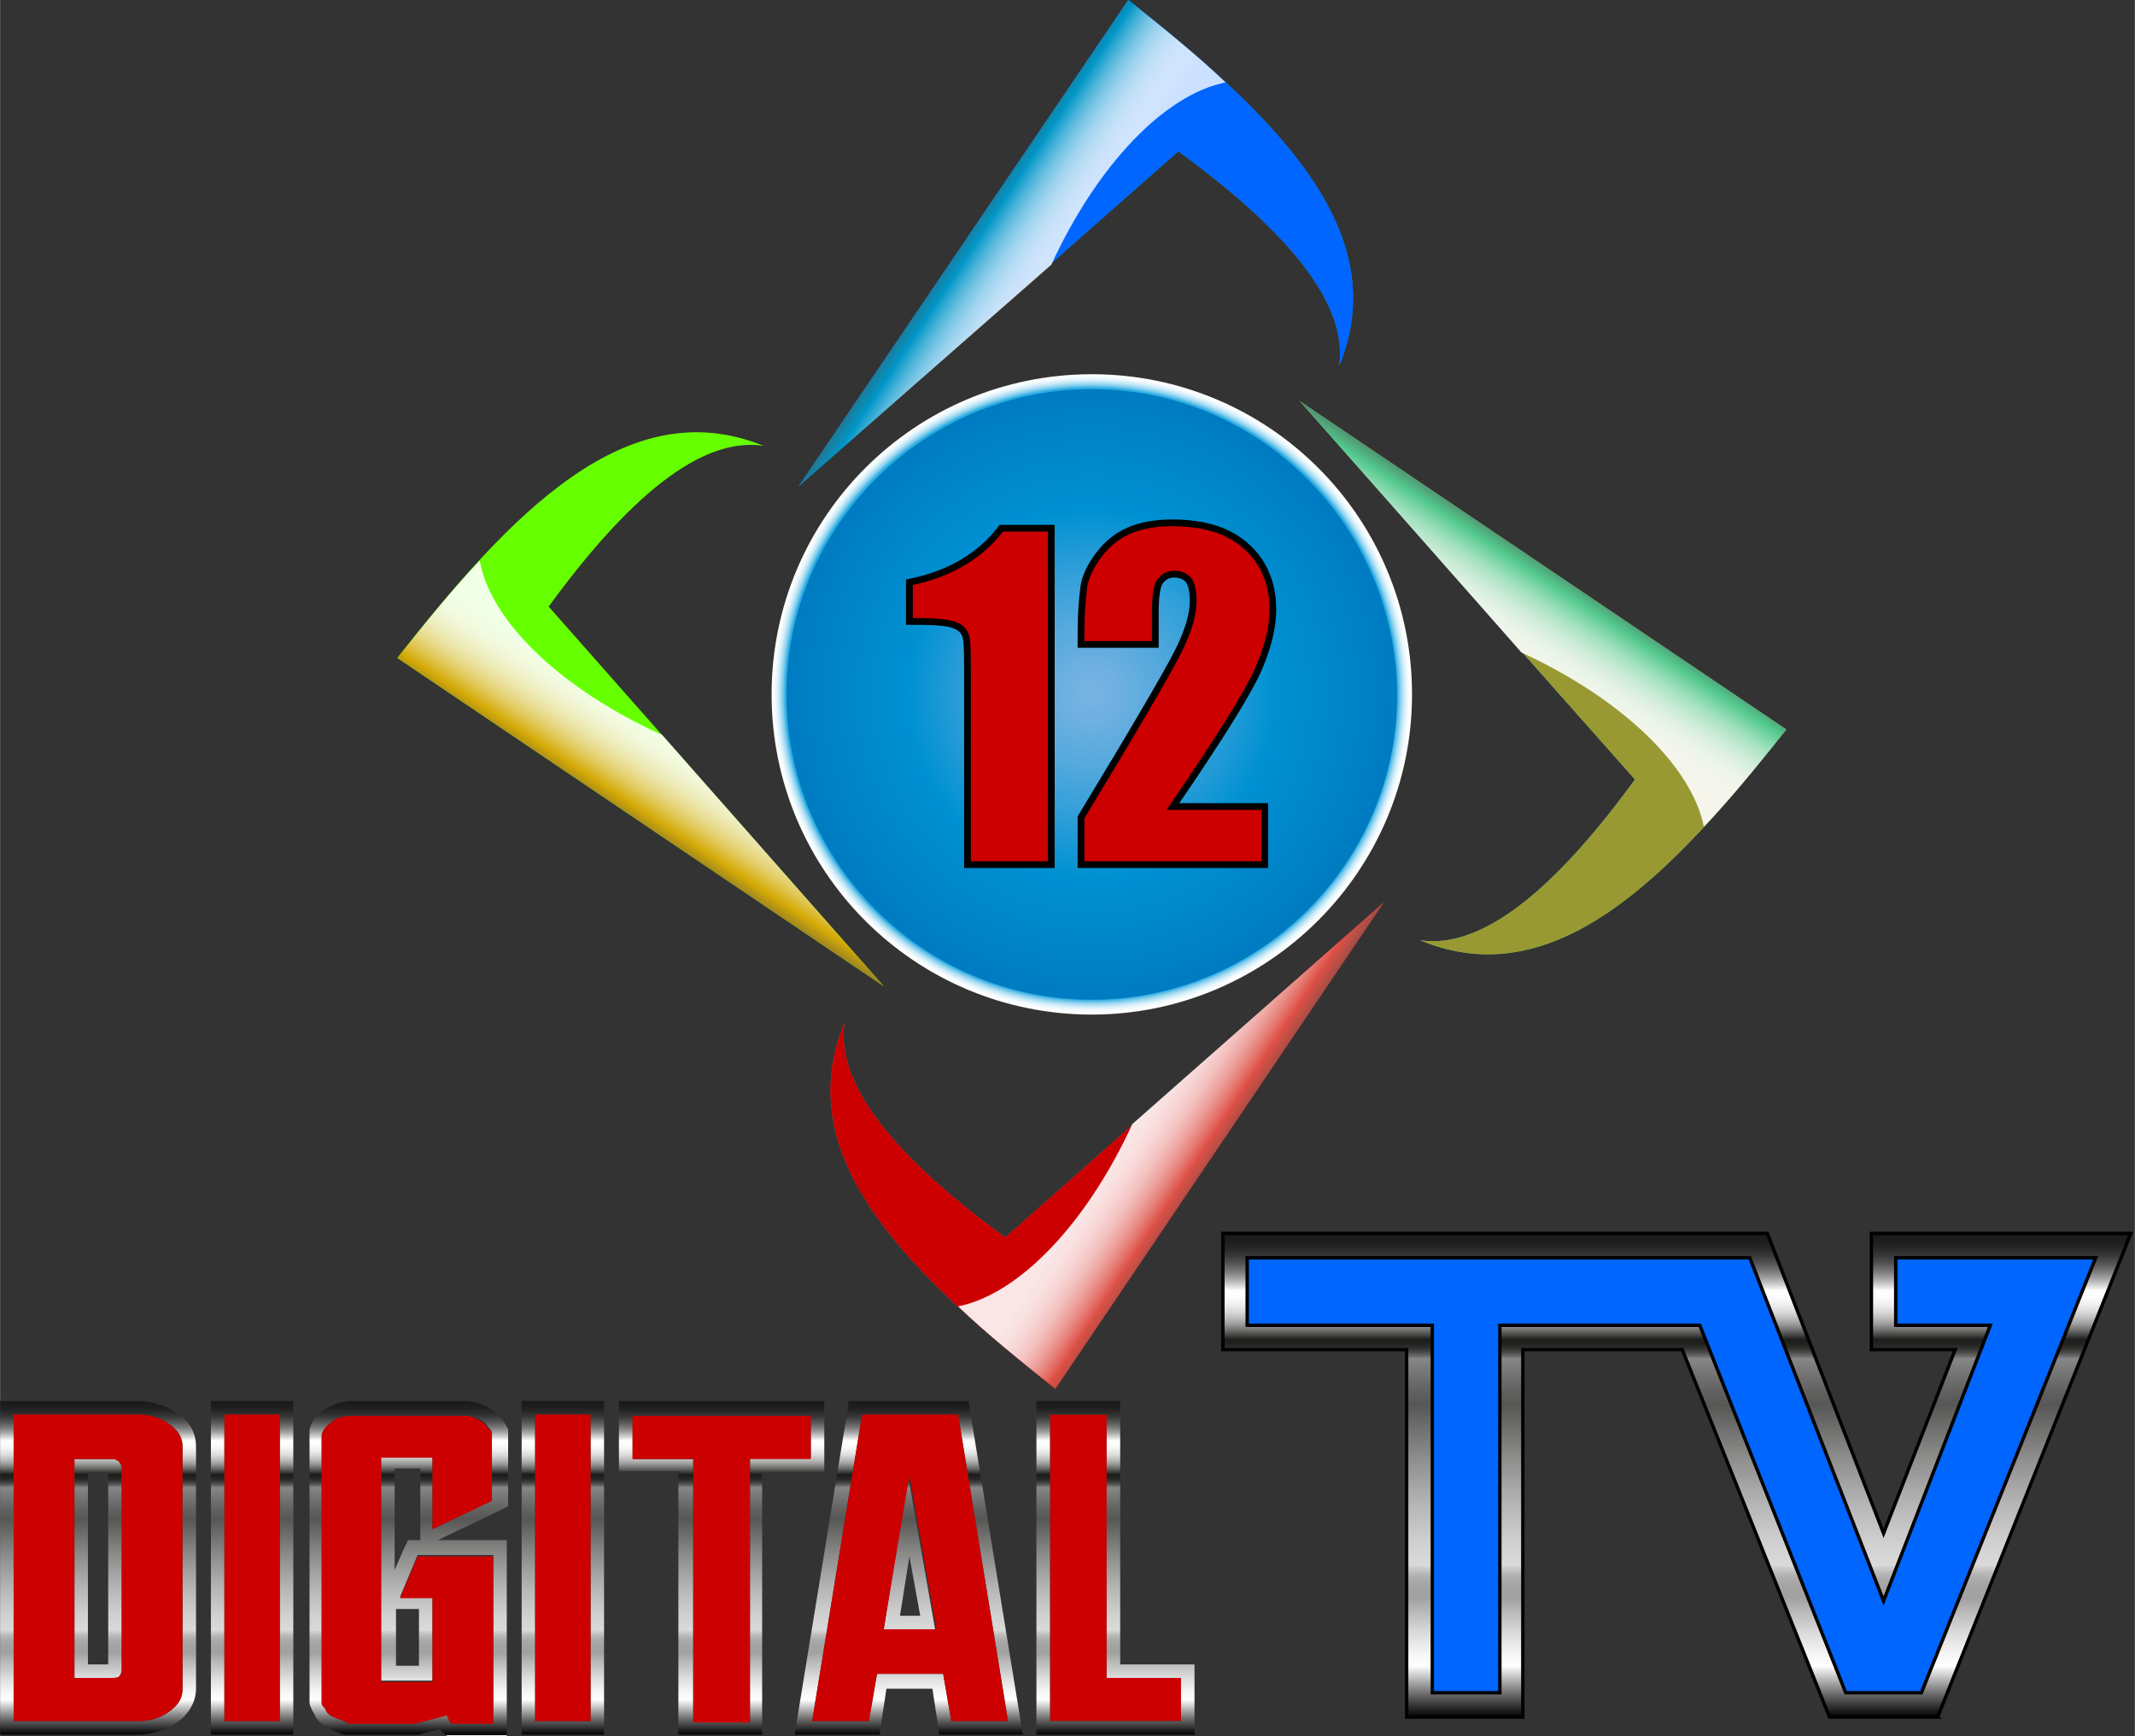 <svg id="Capa_1" xmlns="http://www.w3.org/2000/svg" viewBox="0 0 158 128.5" width="2500" height="2033"><rect x="0" y="0" width="158" height="128.5" fill="#333333" stroke="none"/><style>.st0{fill:url(#SVGID_1_)}.st1{fill:url(#SVGID_2_)}.st2{fill:url(#SVGID_3_)}.st3{fill:url(#SVGID_4_)}.st4{fill:url(#SVGID_5_)}.st5{fill:url(#SVGID_6_)}.st6{fill:#c00}.st7{fill:url(#SVGID_7_)}.st8{fill:#06f}.st9{fill:url(#SVGID_8_);stroke:#000;stroke-width:.25;stroke-miterlimit:10}.st10{fill:#6f0}.st11{fill:#048dc6}.st12{fill:#59c38a}.st13{fill:#d94e53}.st14{fill:url(#SVGID_9_)}.st15{fill:url(#SVGID_10_)}.st16{fill:url(#SVGID_11_)}.st17{fill:url(#SVGID_12_)}.st18{fill:#993}.st19{fill:url(#SVGID_13_)}.st20{fill:url(#SVGID_14_)}.st21{fill:#c00;stroke:#000;stroke-width:.5;stroke-miterlimit:10}</style><linearGradient id="SVGID_1_" gradientUnits="userSpaceOnUse" x1="7.225" y1="128.454" x2="7.225" y2="103.726"><stop offset="0" stop-color="#eeebe9"/><stop offset="0" stop-color="#dfdcda"/><stop offset="0" stop-color="#b8b6b4"/><stop offset="0" stop-color="#797776"/><stop offset="0" stop-color="#232222"/><stop offset="0"/><stop offset=".014" stop-color="#1c1c1c"/><stop offset=".046" stop-color="#646464"/><stop offset=".091" stop-color="#d6d6d6"/><stop offset=".107" stop-color="#fff"/><stop offset=".132" stop-color="#f5f5f5"/><stop offset=".175" stop-color="#dbdbdb"/><stop offset=".229" stop-color="#b1b1b1"/><stop offset=".247" stop-color="#a1a1a1"/><stop offset=".272" stop-color="#a4a4a4"/><stop offset=".287" stop-color="#acacac"/><stop offset=".299" stop-color="#bababa"/><stop offset=".31" stop-color="#cecece"/><stop offset=".315" stop-color="#dadada"/><stop offset=".361" stop-color="#d0d0d0"/><stop offset=".439" stop-color="#b6b6b6"/><stop offset=".539" stop-color="#8c8c8b"/><stop offset=".646" stop-color="#575756"/><stop offset=".674" stop-color="#616160"/><stop offset=".721" stop-color="#7a7a7a"/><stop offset=".742" stop-color="#878787"/><stop offset=".744" stop-color="#787878"/><stop offset=".751" stop-color="#585857"/><stop offset=".758" stop-color="#3e3e3c"/><stop offset=".765" stop-color="#2c2c2a"/><stop offset=".773" stop-color="#21211f"/><stop offset=".781" stop-color="#1d1d1b"/><stop offset=".791" stop-color="#494948"/><stop offset=".803" stop-color="#797978"/><stop offset=".815" stop-color="#a2a2a1"/><stop offset=".828" stop-color="#c4c4c3"/><stop offset=".841" stop-color="#dedede"/><stop offset=".854" stop-color="#f0f0f0"/><stop offset=".867" stop-color="#fbfbfb"/><stop offset=".882" stop-color="#fff"/><stop offset=".894" stop-color="#d1d1d1"/><stop offset=".908" stop-color="#a1a1a1"/><stop offset=".922" stop-color="#787878"/><stop offset=".937" stop-color="#565656"/><stop offset=".952" stop-color="#3b3b3b"/><stop offset=".967" stop-color="#292929"/><stop offset=".983" stop-color="#1e1e1e"/><stop offset="1" stop-color="#1a1a1a"/></linearGradient><path class="st0" d="M10.1 104.7c.9 0 1.7.2 2.4.7.7.5 1 1 1 1.7V125c0 .7-.3 1.2-1 1.7s-1.4.7-2.4.7H1v-22.7h9.1m-4.6 19.5h2.8c.2 0 .4 0 .5-.1.1-.1.2-.3.2-.5v-15c0-.1-.1-.3-.2-.4-.2-.2-.4-.2-.5-.2H5.5v16.2m4.6-20.5H0v24.7h10.1c1.1 0 2.1-.3 3-.9 1.1-.8 1.4-1.8 1.4-2.5v-17.9c0-.7-.2-1.7-1.4-2.5-.9-.6-1.9-.9-3-.9zM6.5 109H8v14.2H6.5V109z"/><linearGradient id="SVGID_2_" gradientUnits="userSpaceOnUse" x1="18.616" y1="128.454" x2="18.616" y2="103.726"><stop offset="0" stop-color="#eeebe9"/><stop offset="0" stop-color="#dfdcda"/><stop offset="0" stop-color="#b8b6b4"/><stop offset="0" stop-color="#797776"/><stop offset="0" stop-color="#232222"/><stop offset="0"/><stop offset=".014" stop-color="#1c1c1c"/><stop offset=".046" stop-color="#646464"/><stop offset=".091" stop-color="#d6d6d6"/><stop offset=".107" stop-color="#fff"/><stop offset=".132" stop-color="#f5f5f5"/><stop offset=".175" stop-color="#dbdbdb"/><stop offset=".229" stop-color="#b1b1b1"/><stop offset=".247" stop-color="#a1a1a1"/><stop offset=".272" stop-color="#a4a4a4"/><stop offset=".287" stop-color="#acacac"/><stop offset=".299" stop-color="#bababa"/><stop offset=".31" stop-color="#cecece"/><stop offset=".315" stop-color="#dadada"/><stop offset=".361" stop-color="#d0d0d0"/><stop offset=".439" stop-color="#b6b6b6"/><stop offset=".539" stop-color="#8c8c8b"/><stop offset=".646" stop-color="#575756"/><stop offset=".674" stop-color="#616160"/><stop offset=".721" stop-color="#7a7a7a"/><stop offset=".742" stop-color="#878787"/><stop offset=".744" stop-color="#787878"/><stop offset=".751" stop-color="#585857"/><stop offset=".758" stop-color="#3e3e3c"/><stop offset=".765" stop-color="#2c2c2a"/><stop offset=".773" stop-color="#21211f"/><stop offset=".781" stop-color="#1d1d1b"/><stop offset=".791" stop-color="#494948"/><stop offset=".803" stop-color="#797978"/><stop offset=".815" stop-color="#a2a2a1"/><stop offset=".828" stop-color="#c4c4c3"/><stop offset=".841" stop-color="#dedede"/><stop offset=".854" stop-color="#f0f0f0"/><stop offset=".867" stop-color="#fbfbfb"/><stop offset=".882" stop-color="#fff"/><stop offset=".894" stop-color="#d1d1d1"/><stop offset=".908" stop-color="#a1a1a1"/><stop offset=".922" stop-color="#787878"/><stop offset=".937" stop-color="#565656"/><stop offset=".952" stop-color="#3b3b3b"/><stop offset=".967" stop-color="#292929"/><stop offset=".983" stop-color="#1e1e1e"/><stop offset="1" stop-color="#1a1a1a"/></linearGradient><path class="st1" d="M20.7 104.7v22.7h-4.1v-22.7h4.1m1-1h-6.1v24.7h6.1v-24.7z"/><linearGradient id="SVGID_3_" gradientUnits="userSpaceOnUse" x1="30.132" y1="128.454" x2="30.132" y2="103.715"><stop offset="0" stop-color="#eeebe9"/><stop offset="0" stop-color="#dfdcda"/><stop offset="0" stop-color="#b8b6b4"/><stop offset="0" stop-color="#797776"/><stop offset="0" stop-color="#232222"/><stop offset="0"/><stop offset=".014" stop-color="#1c1c1c"/><stop offset=".046" stop-color="#646464"/><stop offset=".091" stop-color="#d6d6d6"/><stop offset=".107" stop-color="#fff"/><stop offset=".132" stop-color="#f5f5f5"/><stop offset=".175" stop-color="#dbdbdb"/><stop offset=".229" stop-color="#b1b1b1"/><stop offset=".247" stop-color="#a1a1a1"/><stop offset=".272" stop-color="#a4a4a4"/><stop offset=".287" stop-color="#acacac"/><stop offset=".299" stop-color="#bababa"/><stop offset=".31" stop-color="#cecece"/><stop offset=".315" stop-color="#dadada"/><stop offset=".361" stop-color="#d0d0d0"/><stop offset=".439" stop-color="#b6b6b6"/><stop offset=".539" stop-color="#8c8c8b"/><stop offset=".646" stop-color="#575756"/><stop offset=".674" stop-color="#616160"/><stop offset=".721" stop-color="#7a7a7a"/><stop offset=".742" stop-color="#878787"/><stop offset=".744" stop-color="#787878"/><stop offset=".751" stop-color="#585857"/><stop offset=".758" stop-color="#3e3e3c"/><stop offset=".765" stop-color="#2c2c2a"/><stop offset=".773" stop-color="#21211f"/><stop offset=".781" stop-color="#1d1d1b"/><stop offset=".791" stop-color="#494948"/><stop offset=".803" stop-color="#797978"/><stop offset=".815" stop-color="#a2a2a1"/><stop offset=".828" stop-color="#c4c4c3"/><stop offset=".841" stop-color="#dedede"/><stop offset=".854" stop-color="#f0f0f0"/><stop offset=".867" stop-color="#fbfbfb"/><stop offset=".882" stop-color="#fff"/><stop offset=".894" stop-color="#d1d1d1"/><stop offset=".908" stop-color="#a1a1a1"/><stop offset=".922" stop-color="#787878"/><stop offset=".937" stop-color="#565656"/><stop offset=".952" stop-color="#3b3b3b"/><stop offset=".967" stop-color="#292929"/><stop offset=".983" stop-color="#1e1e1e"/><stop offset="1" stop-color="#1a1a1a"/></linearGradient><path class="st2" d="M34.6 104.7c.1 0 .3 0 .4.1l.6.3c.2.1.4.3.5.5.2.2.3.3.3.5v4.9l-4.4 2.1v-5.3h-3.8v16.6H32v-6.2h-2.4l1.3-3.1h5.6v12.4h-3.1s-.1-.1-.2-.3c-.1-.2-.1-.3-.2-.3l-2.3.6h-4.6-.3c-.2 0-.3 0-.3-.1-.3-.1-.6-.2-.8-.3-.3-.1-.5-.3-.6-.5 0-.1-.1-.2-.2-.3-.1-.1-.1-.2-.1-.2v-19.9c.1-.4.4-.7.8-1 .4-.3.9-.4 1.5-.4h8.3c.1-.1.1-.1.2-.1m0-1h-8.5c-.7 0-1.4.2-2 .6-.7.4-1.1.9-1.2 1.6V126c0 .2.1.4.2.6.1.2.2.3.2.4.2.4.6.7 1 .9.3.2.6.3.9.4.2.1.4.1.6.1H31l1.5-.4.3.3.3.2h4.4V114h-5.1l.2-.1 4.4-2.1.6-.3v-5.7l-.1-.2c-.1-.2-.3-.5-.5-.7-.2-.2-.4-.4-.7-.6-.3-.2-.5-.3-.8-.4-.4-.1-.7-.2-.9-.2zm-5.3 5h1.8v5.3H30.2l-.3.6-.7 1.6v-7.5h.1zm0 10.4H31v4.2h-1.7v-4.2z"/><linearGradient id="SVGID_4_" gradientUnits="userSpaceOnUse" x1="41.648" y1="128.454" x2="41.648" y2="103.726"><stop offset="0" stop-color="#eeebe9"/><stop offset="0" stop-color="#dfdcda"/><stop offset="0" stop-color="#b8b6b4"/><stop offset="0" stop-color="#797776"/><stop offset="0" stop-color="#232222"/><stop offset="0"/><stop offset=".014" stop-color="#1c1c1c"/><stop offset=".046" stop-color="#646464"/><stop offset=".091" stop-color="#d6d6d6"/><stop offset=".107" stop-color="#fff"/><stop offset=".132" stop-color="#f5f5f5"/><stop offset=".175" stop-color="#dbdbdb"/><stop offset=".229" stop-color="#b1b1b1"/><stop offset=".247" stop-color="#a1a1a1"/><stop offset=".272" stop-color="#a4a4a4"/><stop offset=".287" stop-color="#acacac"/><stop offset=".299" stop-color="#bababa"/><stop offset=".31" stop-color="#cecece"/><stop offset=".315" stop-color="#dadada"/><stop offset=".361" stop-color="#d0d0d0"/><stop offset=".439" stop-color="#b6b6b6"/><stop offset=".539" stop-color="#8c8c8b"/><stop offset=".646" stop-color="#575756"/><stop offset=".674" stop-color="#616160"/><stop offset=".721" stop-color="#7a7a7a"/><stop offset=".742" stop-color="#878787"/><stop offset=".744" stop-color="#787878"/><stop offset=".751" stop-color="#585857"/><stop offset=".758" stop-color="#3e3e3c"/><stop offset=".765" stop-color="#2c2c2a"/><stop offset=".773" stop-color="#21211f"/><stop offset=".781" stop-color="#1d1d1b"/><stop offset=".791" stop-color="#494948"/><stop offset=".803" stop-color="#797978"/><stop offset=".815" stop-color="#a2a2a1"/><stop offset=".828" stop-color="#c4c4c3"/><stop offset=".841" stop-color="#dedede"/><stop offset=".854" stop-color="#f0f0f0"/><stop offset=".867" stop-color="#fbfbfb"/><stop offset=".882" stop-color="#fff"/><stop offset=".894" stop-color="#d1d1d1"/><stop offset=".908" stop-color="#a1a1a1"/><stop offset=".922" stop-color="#787878"/><stop offset=".937" stop-color="#565656"/><stop offset=".952" stop-color="#3b3b3b"/><stop offset=".967" stop-color="#292929"/><stop offset=".983" stop-color="#1e1e1e"/><stop offset="1" stop-color="#1a1a1a"/></linearGradient><path class="st3" d="M43.7 104.7v22.7h-4.1v-22.7h4.1m1-1h-6.1v24.7h6.1v-24.7z"/><linearGradient id="SVGID_5_" gradientUnits="userSpaceOnUse" x1="53.397" y1="128.454" x2="53.397" y2="103.726"><stop offset="0" stop-color="#eeebe9"/><stop offset="0" stop-color="#dfdcda"/><stop offset="0" stop-color="#b8b6b4"/><stop offset="0" stop-color="#797776"/><stop offset="0" stop-color="#232222"/><stop offset="0"/><stop offset=".014" stop-color="#1c1c1c"/><stop offset=".046" stop-color="#646464"/><stop offset=".091" stop-color="#d6d6d6"/><stop offset=".107" stop-color="#fff"/><stop offset=".132" stop-color="#f5f5f5"/><stop offset=".175" stop-color="#dbdbdb"/><stop offset=".229" stop-color="#b1b1b1"/><stop offset=".247" stop-color="#a1a1a1"/><stop offset=".272" stop-color="#a4a4a4"/><stop offset=".287" stop-color="#acacac"/><stop offset=".299" stop-color="#bababa"/><stop offset=".31" stop-color="#cecece"/><stop offset=".315" stop-color="#dadada"/><stop offset=".361" stop-color="#d0d0d0"/><stop offset=".439" stop-color="#b6b6b6"/><stop offset=".539" stop-color="#8c8c8b"/><stop offset=".646" stop-color="#575756"/><stop offset=".674" stop-color="#616160"/><stop offset=".721" stop-color="#7a7a7a"/><stop offset=".742" stop-color="#878787"/><stop offset=".744" stop-color="#787878"/><stop offset=".751" stop-color="#585857"/><stop offset=".758" stop-color="#3e3e3c"/><stop offset=".765" stop-color="#2c2c2a"/><stop offset=".773" stop-color="#21211f"/><stop offset=".781" stop-color="#1d1d1b"/><stop offset=".791" stop-color="#494948"/><stop offset=".803" stop-color="#797978"/><stop offset=".815" stop-color="#a2a2a1"/><stop offset=".828" stop-color="#c4c4c3"/><stop offset=".841" stop-color="#dedede"/><stop offset=".854" stop-color="#f0f0f0"/><stop offset=".867" stop-color="#fbfbfb"/><stop offset=".882" stop-color="#fff"/><stop offset=".894" stop-color="#d1d1d1"/><stop offset=".908" stop-color="#a1a1a1"/><stop offset=".922" stop-color="#787878"/><stop offset=".937" stop-color="#565656"/><stop offset=".952" stop-color="#3b3b3b"/><stop offset=".967" stop-color="#292929"/><stop offset=".983" stop-color="#1e1e1e"/><stop offset="1" stop-color="#1a1a1a"/></linearGradient><path class="st4" d="M60 104.7v3.2h-4.5v19.5h-4.2V108h-4.4v-3.2H60m1-1.1H45.8v5.2h4.4v19.5h6.2V109H61V103.7z"/><linearGradient id="SVGID_6_" gradientUnits="userSpaceOnUse" x1="67.328" y1="128.454" x2="67.328" y2="103.726"><stop offset="0" stop-color="#eeebe9"/><stop offset="0" stop-color="#dfdcda"/><stop offset="0" stop-color="#b8b6b4"/><stop offset="0" stop-color="#797776"/><stop offset="0" stop-color="#232222"/><stop offset="0"/><stop offset=".014" stop-color="#1c1c1c"/><stop offset=".046" stop-color="#646464"/><stop offset=".091" stop-color="#d6d6d6"/><stop offset=".107" stop-color="#fff"/><stop offset=".132" stop-color="#f5f5f5"/><stop offset=".175" stop-color="#dbdbdb"/><stop offset=".229" stop-color="#b1b1b1"/><stop offset=".247" stop-color="#a1a1a1"/><stop offset=".272" stop-color="#a4a4a4"/><stop offset=".287" stop-color="#acacac"/><stop offset=".299" stop-color="#bababa"/><stop offset=".31" stop-color="#cecece"/><stop offset=".315" stop-color="#dadada"/><stop offset=".361" stop-color="#d0d0d0"/><stop offset=".439" stop-color="#b6b6b6"/><stop offset=".539" stop-color="#8c8c8b"/><stop offset=".646" stop-color="#575756"/><stop offset=".674" stop-color="#616160"/><stop offset=".721" stop-color="#7a7a7a"/><stop offset=".742" stop-color="#878787"/><stop offset=".744" stop-color="#787878"/><stop offset=".751" stop-color="#585857"/><stop offset=".758" stop-color="#3e3e3c"/><stop offset=".765" stop-color="#2c2c2a"/><stop offset=".773" stop-color="#21211f"/><stop offset=".781" stop-color="#1d1d1b"/><stop offset=".791" stop-color="#494948"/><stop offset=".803" stop-color="#797978"/><stop offset=".815" stop-color="#a2a2a1"/><stop offset=".828" stop-color="#c4c4c3"/><stop offset=".841" stop-color="#dedede"/><stop offset=".854" stop-color="#f0f0f0"/><stop offset=".867" stop-color="#fbfbfb"/><stop offset=".882" stop-color="#fff"/><stop offset=".894" stop-color="#d1d1d1"/><stop offset=".908" stop-color="#a1a1a1"/><stop offset=".922" stop-color="#787878"/><stop offset=".937" stop-color="#565656"/><stop offset=".952" stop-color="#3b3b3b"/><stop offset=".967" stop-color="#292929"/><stop offset=".983" stop-color="#1e1e1e"/><stop offset="1" stop-color="#1a1a1a"/></linearGradient><path class="st5" d="M70.9 104.7l3.7 22.7h-4.2l-.6-3.5h-4.9l-.6 3.5h-4.2l3.7-22.7h7.1m-5.5 15.9h3.8l-2-11.4-1.8 11.4m6.3-16.9h-8.9l-.1.8-3.7 22.7-.2 1.2H65.1l.1-.8.4-2.6H69l.4 2.6.1.8h6.2l-.2-1.2-3.7-22.7-.1-.8zm-5.1 15.9l.7-4.4.8 4.4h-1.5z"/><path class="st6" d="M10.1 104.7c.9 0 1.7.2 2.4.7.7.5 1 1 1 1.7V125c0 .7-.3 1.2-1 1.7s-1.4.7-2.4.7H1v-22.7h9.1zm-1.8 19.5c.2 0 .4 0 .5-.1.1-.1.2-.3.2-.5v-15c0-.1-.1-.3-.2-.4-.2-.2-.4-.2-.5-.2H5.5v16.2h2.8zM20.7 104.7v22.7h-4.1v-22.7h4.1zM25.5 127.4c-.3-.1-.6-.2-.8-.3-.3-.1-.5-.3-.6-.5 0-.1-.1-.2-.2-.3-.1-.1-.1-.2-.1-.2v-19.9c.1-.4.4-.7.8-1 .4-.3.9-.4 1.5-.4h8.3c.2 0 .4 0 .6.1l.6.3c.2.1.4.3.5.5.2.2.3.3.3.5v4.9l-4.4 2.1v-5.3h-3.8v16.6H32v-6.2h-2.4l1.3-3.1h5.6v12.4h-3.1s-.1-.1-.2-.3c-.1-.2-.1-.3-.2-.3l-2.3.6h-4.6-.3c-.2-.2-.3-.2-.3-.2zM43.7 104.7v22.7h-4.1v-22.7h4.1zM46.8 108v-3.2H60v3.2h-4.5v19.5h-4.2V108h-4.5zM63.8 104.7h7.1l3.7 22.7h-4.2l-.6-3.5h-4.9l-.6 3.5h-4.2l3.7-22.7zm5.5 15.9l-2-11.4-1.9 11.4h3.9zM81.9 104.7v19.5h5.5v3.2h-9.7v-22.7h4.2z"/><linearGradient id="SVGID_7_" gradientUnits="userSpaceOnUse" x1="82.548" y1="128.454" x2="82.548" y2="103.726"><stop offset="0" stop-color="#eeebe9"/><stop offset="0" stop-color="#dfdcda"/><stop offset="0" stop-color="#b8b6b4"/><stop offset="0" stop-color="#797776"/><stop offset="0" stop-color="#232222"/><stop offset="0"/><stop offset=".014" stop-color="#1c1c1c"/><stop offset=".046" stop-color="#646464"/><stop offset=".091" stop-color="#d6d6d6"/><stop offset=".107" stop-color="#fff"/><stop offset=".132" stop-color="#f5f5f5"/><stop offset=".175" stop-color="#dbdbdb"/><stop offset=".229" stop-color="#b1b1b1"/><stop offset=".247" stop-color="#a1a1a1"/><stop offset=".272" stop-color="#a4a4a4"/><stop offset=".287" stop-color="#acacac"/><stop offset=".299" stop-color="#bababa"/><stop offset=".31" stop-color="#cecece"/><stop offset=".315" stop-color="#dadada"/><stop offset=".361" stop-color="#d0d0d0"/><stop offset=".439" stop-color="#b6b6b6"/><stop offset=".539" stop-color="#8c8c8b"/><stop offset=".646" stop-color="#575756"/><stop offset=".674" stop-color="#616160"/><stop offset=".721" stop-color="#7a7a7a"/><stop offset=".742" stop-color="#878787"/><stop offset=".744" stop-color="#787878"/><stop offset=".751" stop-color="#585857"/><stop offset=".758" stop-color="#3e3e3c"/><stop offset=".765" stop-color="#2c2c2a"/><stop offset=".773" stop-color="#21211f"/><stop offset=".781" stop-color="#1d1d1b"/><stop offset=".791" stop-color="#494948"/><stop offset=".803" stop-color="#797978"/><stop offset=".815" stop-color="#a2a2a1"/><stop offset=".828" stop-color="#c4c4c3"/><stop offset=".841" stop-color="#dedede"/><stop offset=".854" stop-color="#f0f0f0"/><stop offset=".867" stop-color="#fbfbfb"/><stop offset=".882" stop-color="#fff"/><stop offset=".894" stop-color="#d1d1d1"/><stop offset=".908" stop-color="#a1a1a1"/><stop offset=".922" stop-color="#787878"/><stop offset=".937" stop-color="#565656"/><stop offset=".952" stop-color="#3b3b3b"/><stop offset=".967" stop-color="#292929"/><stop offset=".983" stop-color="#1e1e1e"/><stop offset="1" stop-color="#1a1a1a"/></linearGradient><path class="st7" d="M81.9 104.7v19.5h5.5v3.2h-9.7v-22.7h4.2m1-1h-6.2v24.7h11.7v-5.2h-5.5v-19.5z"/><path class="st8" d="M139.4 92.2V99h6.6l-6.6 17-9.2-23.8H91.4V99h13.7v27.2h6.8V99h13.2l10.9 27.2h6.8l13.7-34z"/><linearGradient id="SVGID_8_" gradientUnits="userSpaceOnUse" x1="124.162" y1="127.146" x2="124.162" y2="91.306"><stop offset="0" stop-color="#eeebe9"/><stop offset="0" stop-color="#dfdcda"/><stop offset="0" stop-color="#b8b6b4"/><stop offset="0" stop-color="#797776"/><stop offset="0" stop-color="#232222"/><stop offset="0"/><stop offset=".014" stop-color="#1c1c1c"/><stop offset=".046" stop-color="#646464"/><stop offset=".091" stop-color="#d6d6d6"/><stop offset=".107" stop-color="#fff"/><stop offset=".132" stop-color="#f5f5f5"/><stop offset=".175" stop-color="#dbdbdb"/><stop offset=".229" stop-color="#b1b1b1"/><stop offset=".247" stop-color="#a1a1a1"/><stop offset=".272" stop-color="#a4a4a4"/><stop offset=".287" stop-color="#acacac"/><stop offset=".299" stop-color="#bababa"/><stop offset=".31" stop-color="#cecece"/><stop offset=".315" stop-color="#dadada"/><stop offset=".361" stop-color="#d0d0d0"/><stop offset=".439" stop-color="#b6b6b6"/><stop offset=".539" stop-color="#8c8c8b"/><stop offset=".646" stop-color="#575756"/><stop offset=".674" stop-color="#616160"/><stop offset=".721" stop-color="#7a7a7a"/><stop offset=".742" stop-color="#878787"/><stop offset=".744" stop-color="#787878"/><stop offset=".751" stop-color="#585857"/><stop offset=".758" stop-color="#3e3e3c"/><stop offset=".765" stop-color="#2c2c2a"/><stop offset=".773" stop-color="#21211f"/><stop offset=".781" stop-color="#1d1d1b"/><stop offset=".791" stop-color="#494948"/><stop offset=".803" stop-color="#797978"/><stop offset=".815" stop-color="#a2a2a1"/><stop offset=".828" stop-color="#c4c4c3"/><stop offset=".841" stop-color="#dedede"/><stop offset=".854" stop-color="#f0f0f0"/><stop offset=".867" stop-color="#fbfbfb"/><stop offset=".882" stop-color="#fff"/><stop offset=".894" stop-color="#d1d1d1"/><stop offset=".908" stop-color="#a1a1a1"/><stop offset=".922" stop-color="#787878"/><stop offset=".937" stop-color="#565656"/><stop offset=".952" stop-color="#3b3b3b"/><stop offset=".967" stop-color="#292929"/><stop offset=".982" stop-color="#1e1e1e"/><stop offset="1" stop-color="#1a1a1a"/></linearGradient><path class="st9" d="M143.4 127.1h-8l-10.9-27.2h-11.8v27.2h-8.6V99.9H90.5v-8.6h40.3l8.6 22.2 5.3-13.6h-6.2v-8.6h19.2l-14.3 35.8zm-6.8-1.8h5.6l12.9-32.2h-14.8v5h7l-7.9 20.4-9.9-25.4H92.3v5H106v27.2h5V98.1h14.8l10.8 27.2z"/><g><path class="st10" d="M65.4 73l-36-24.3C37.8 38 46.4 28.9 56.5 33c-4.6-.7-10 3.8-15.9 11.9L65.4 73z"/><path class="st11" d="M59.1 36L83.5 0c10.6 8.4 19.8 17 15.6 27.1.7-4.6-3.8-10-11.9-15.9L59.1 36z"/><path class="st12" d="M96.2 29.7l36 24.3c-8.4 10.6-17 19.8-27.1 15.6 4.6.7 10-3.8 15.9-11.9l-24.8-28z"/><path class="st13" d="M102.4 66.8l-24.3 36c-10.6-8.4-19.8-17-15.6-27.1-.7 4.6 3.8 10 11.9 15.9l28-24.8z"/><radialGradient id="SVGID_9_" cx="80.768" cy="51.364" r="23.128" gradientUnits="userSpaceOnUse"><stop offset="0" stop-color="#77b3e2"/><stop offset=".088" stop-color="#6eb0e1"/><stop offset=".233" stop-color="#54a9dd"/><stop offset=".418" stop-color="#2b9dd8"/><stop offset=".584" stop-color="#0091d2"/><stop offset="1" stop-color="#007ac0"/></radialGradient><circle class="st14" cx="80.8" cy="51.4" r="23.1"/><radialGradient id="SVGID_10_" cx="80.768" cy="51.364" r="23.701" gradientUnits="userSpaceOnUse"><stop offset=".955" stop-color="#29abe2"/><stop offset=".958" stop-color="#45b6e6"/><stop offset=".963" stop-color="#76c9ec"/><stop offset=".969" stop-color="#a0daf2"/><stop offset=".975" stop-color="#c2e7f7"/><stop offset=".981" stop-color="#ddf2fa"/><stop offset=".987" stop-color="#f0f9fd"/><stop offset=".993" stop-color="#fbfefe"/><stop offset="1" stop-color="#fff"/></radialGradient><path class="st15" d="M80.8 75.1c-13.1 0-23.7-10.6-23.7-23.7s10.6-23.7 23.7-23.7 23.7 10.6 23.7 23.7-10.7 23.7-23.7 23.7zm0-46.3c-12.4 0-22.6 10.1-22.6 22.6C58.2 63.8 68.3 74 80.8 74c12.4 0 22.6-10.1 22.6-22.6-.1-12.5-10.2-22.6-22.6-22.6z"/><linearGradient id="SVGID_11_" gradientUnits="userSpaceOnUse" x1="51.365" y1="54.771" x2="46.437" y2="62.285"><stop offset="0" stop-color="#fff" stop-opacity=".9"/><stop offset=".111" stop-color="#fefefc" stop-opacity=".915"/><stop offset=".205" stop-color="#fdfaf1" stop-opacity=".928"/><stop offset=".293" stop-color="#faf4e0" stop-opacity=".941"/><stop offset=".378" stop-color="#f5ecc7" stop-opacity=".952"/><stop offset=".459" stop-color="#f0e1a7" stop-opacity=".964"/><stop offset=".539" stop-color="#e9d480" stop-opacity=".975"/><stop offset=".617" stop-color="#e1c451" stop-opacity=".985"/><stop offset=".692" stop-color="#d8b21d" stop-opacity=".996"/><stop offset=".723" stop-color="#d4aa05"/><stop offset="1" stop-color="#4d4d4d"/></linearGradient><path class="st16" d="M65.4 73l-36-24.3c2-2.5 4-5 6.1-7.2.8 4.5 6 9.5 13.5 12.9L65.4 73z"/><path class="st8" d="M59.1 36L83.5 0c10.6 8.4 19.8 17 15.6 27.1.7-4.6-3.8-10-11.9-15.9L59.1 36z"/><linearGradient id="SVGID_12_" gradientUnits="userSpaceOnUse" x1="38.156" y1="67.981" x2="33.228" y2="75.494" gradientTransform="rotate(90 80.768 64.573)"><stop offset="0" stop-color="#fff" stop-opacity=".8"/><stop offset=".11" stop-color="#fcfefe" stop-opacity=".83"/><stop offset=".203" stop-color="#f1f9fc" stop-opacity=".856"/><stop offset=".291" stop-color="#e0f2f8" stop-opacity=".88"/><stop offset=".374" stop-color="#c7e8f3" stop-opacity=".904"/><stop offset=".455" stop-color="#a7dbec" stop-opacity=".926"/><stop offset=".534" stop-color="#80cbe3" stop-opacity=".948"/><stop offset=".612" stop-color="#51b7d9" stop-opacity=".969"/><stop offset=".686" stop-color="#1da2cd" stop-opacity=".99"/><stop offset=".723" stop-color="#0096c7"/><stop offset="1" stop-color="#4d4d4d"/></linearGradient><path class="st17" d="M59.1 36L83.5 0c2.5 2 5 4 7.2 6.1-4.5.9-9.5 6.1-12.9 13.5L59.1 36z"/><path class="st18" d="M96.2 29.7l36 24.3c-8.4 10.6-17 19.8-27.1 15.6 4.6.7 10-3.8 15.9-11.9l-24.8-28z"/><linearGradient id="SVGID_13_" gradientUnits="userSpaceOnUse" x1="51.365" y1="81.19" x2="46.437" y2="88.703" gradientTransform="rotate(180 80.768 64.573)"><stop offset="0" stop-color="#fff" stop-opacity=".9"/><stop offset=".13" stop-color="#fcfefd" stop-opacity=".918"/><stop offset=".241" stop-color="#f1fbf6" stop-opacity=".933"/><stop offset=".344" stop-color="#e0f5ea" stop-opacity=".948"/><stop offset=".443" stop-color="#c7edda" stop-opacity=".961"/><stop offset=".539" stop-color="#a7e4c5" stop-opacity=".975"/><stop offset=".631" stop-color="#80d8ac" stop-opacity=".987"/><stop offset=".721" stop-color="#53c98e"/><stop offset=".723" stop-color="#52c98d"/><stop offset="1" stop-color="#4d4d4d"/></linearGradient><path class="st19" d="M96.2 29.7l36 24.3c-2 2.5-4 5-6.1 7.2-.9-4.5-6.1-9.5-13.5-12.9L96.2 29.7z"/><path class="st6" d="M102.4 66.8l-24.3 36c-10.6-8.4-19.8-17-15.6-27.1-.7 4.6 3.8 10 11.9 15.9l28-24.8z"/><linearGradient id="SVGID_14_" gradientUnits="userSpaceOnUse" x1="64.574" y1="67.981" x2="59.646" y2="75.494" gradientTransform="rotate(-90 80.768 64.573)"><stop offset="0" stop-color="#fff" stop-opacity=".9"/><stop offset=".126" stop-color="#fefcfc" stop-opacity=".917"/><stop offset=".233" stop-color="#fcf2f1" stop-opacity=".932"/><stop offset=".333" stop-color="#f9e1e0" stop-opacity=".946"/><stop offset=".428" stop-color="#f5cac7" stop-opacity=".959"/><stop offset=".521" stop-color="#efaca7" stop-opacity=".972"/><stop offset=".611" stop-color="#e88780" stop-opacity=".985"/><stop offset=".698" stop-color="#e05c52" stop-opacity=".997"/><stop offset=".723" stop-color="#dd4f44"/><stop offset="1" stop-color="#4d4d4d"/></linearGradient><path class="st20" d="M102.4 66.8l-24.3 36c-2.5-2-5-4-7.2-6.1 4.5-.9 9.5-6.1 12.9-13.5l18.6-16.4z"/><path class="st21" d="M77.8 39.2V64h-6.2V50.7c0-1.9 0-3.1-.1-3.5-.1-.4-.3-.7-.8-.9-.4-.2-1.3-.3-2.8-.3h-.6v-2.9c3-.6 5.3-2 6.8-4h3.7zM93.6 59.8V64H80v-3.5c4-6.6 6.4-10.7 7.2-12.3.8-1.6 1.1-2.8 1.1-3.7 0-.7-.1-1.2-.3-1.5-.2-.3-.6-.5-1.1-.5-.5 0-.8.2-1.1.6-.2.4-.3 1.1-.3 2.2v2.4H80v-.9c0-1.4.1-2.5.2-3.3s.5-1.6 1.1-2.4c.6-.8 1.3-1.4 2.2-1.8s2-.6 3.2-.6c2.5 0 4.3.6 5.6 1.8 1.3 1.2 1.9 2.8 1.9 4.6 0 1.4-.4 2.9-1.1 4.5-.7 1.6-2.8 5-6.3 10.1h6.8z"/></g></svg>